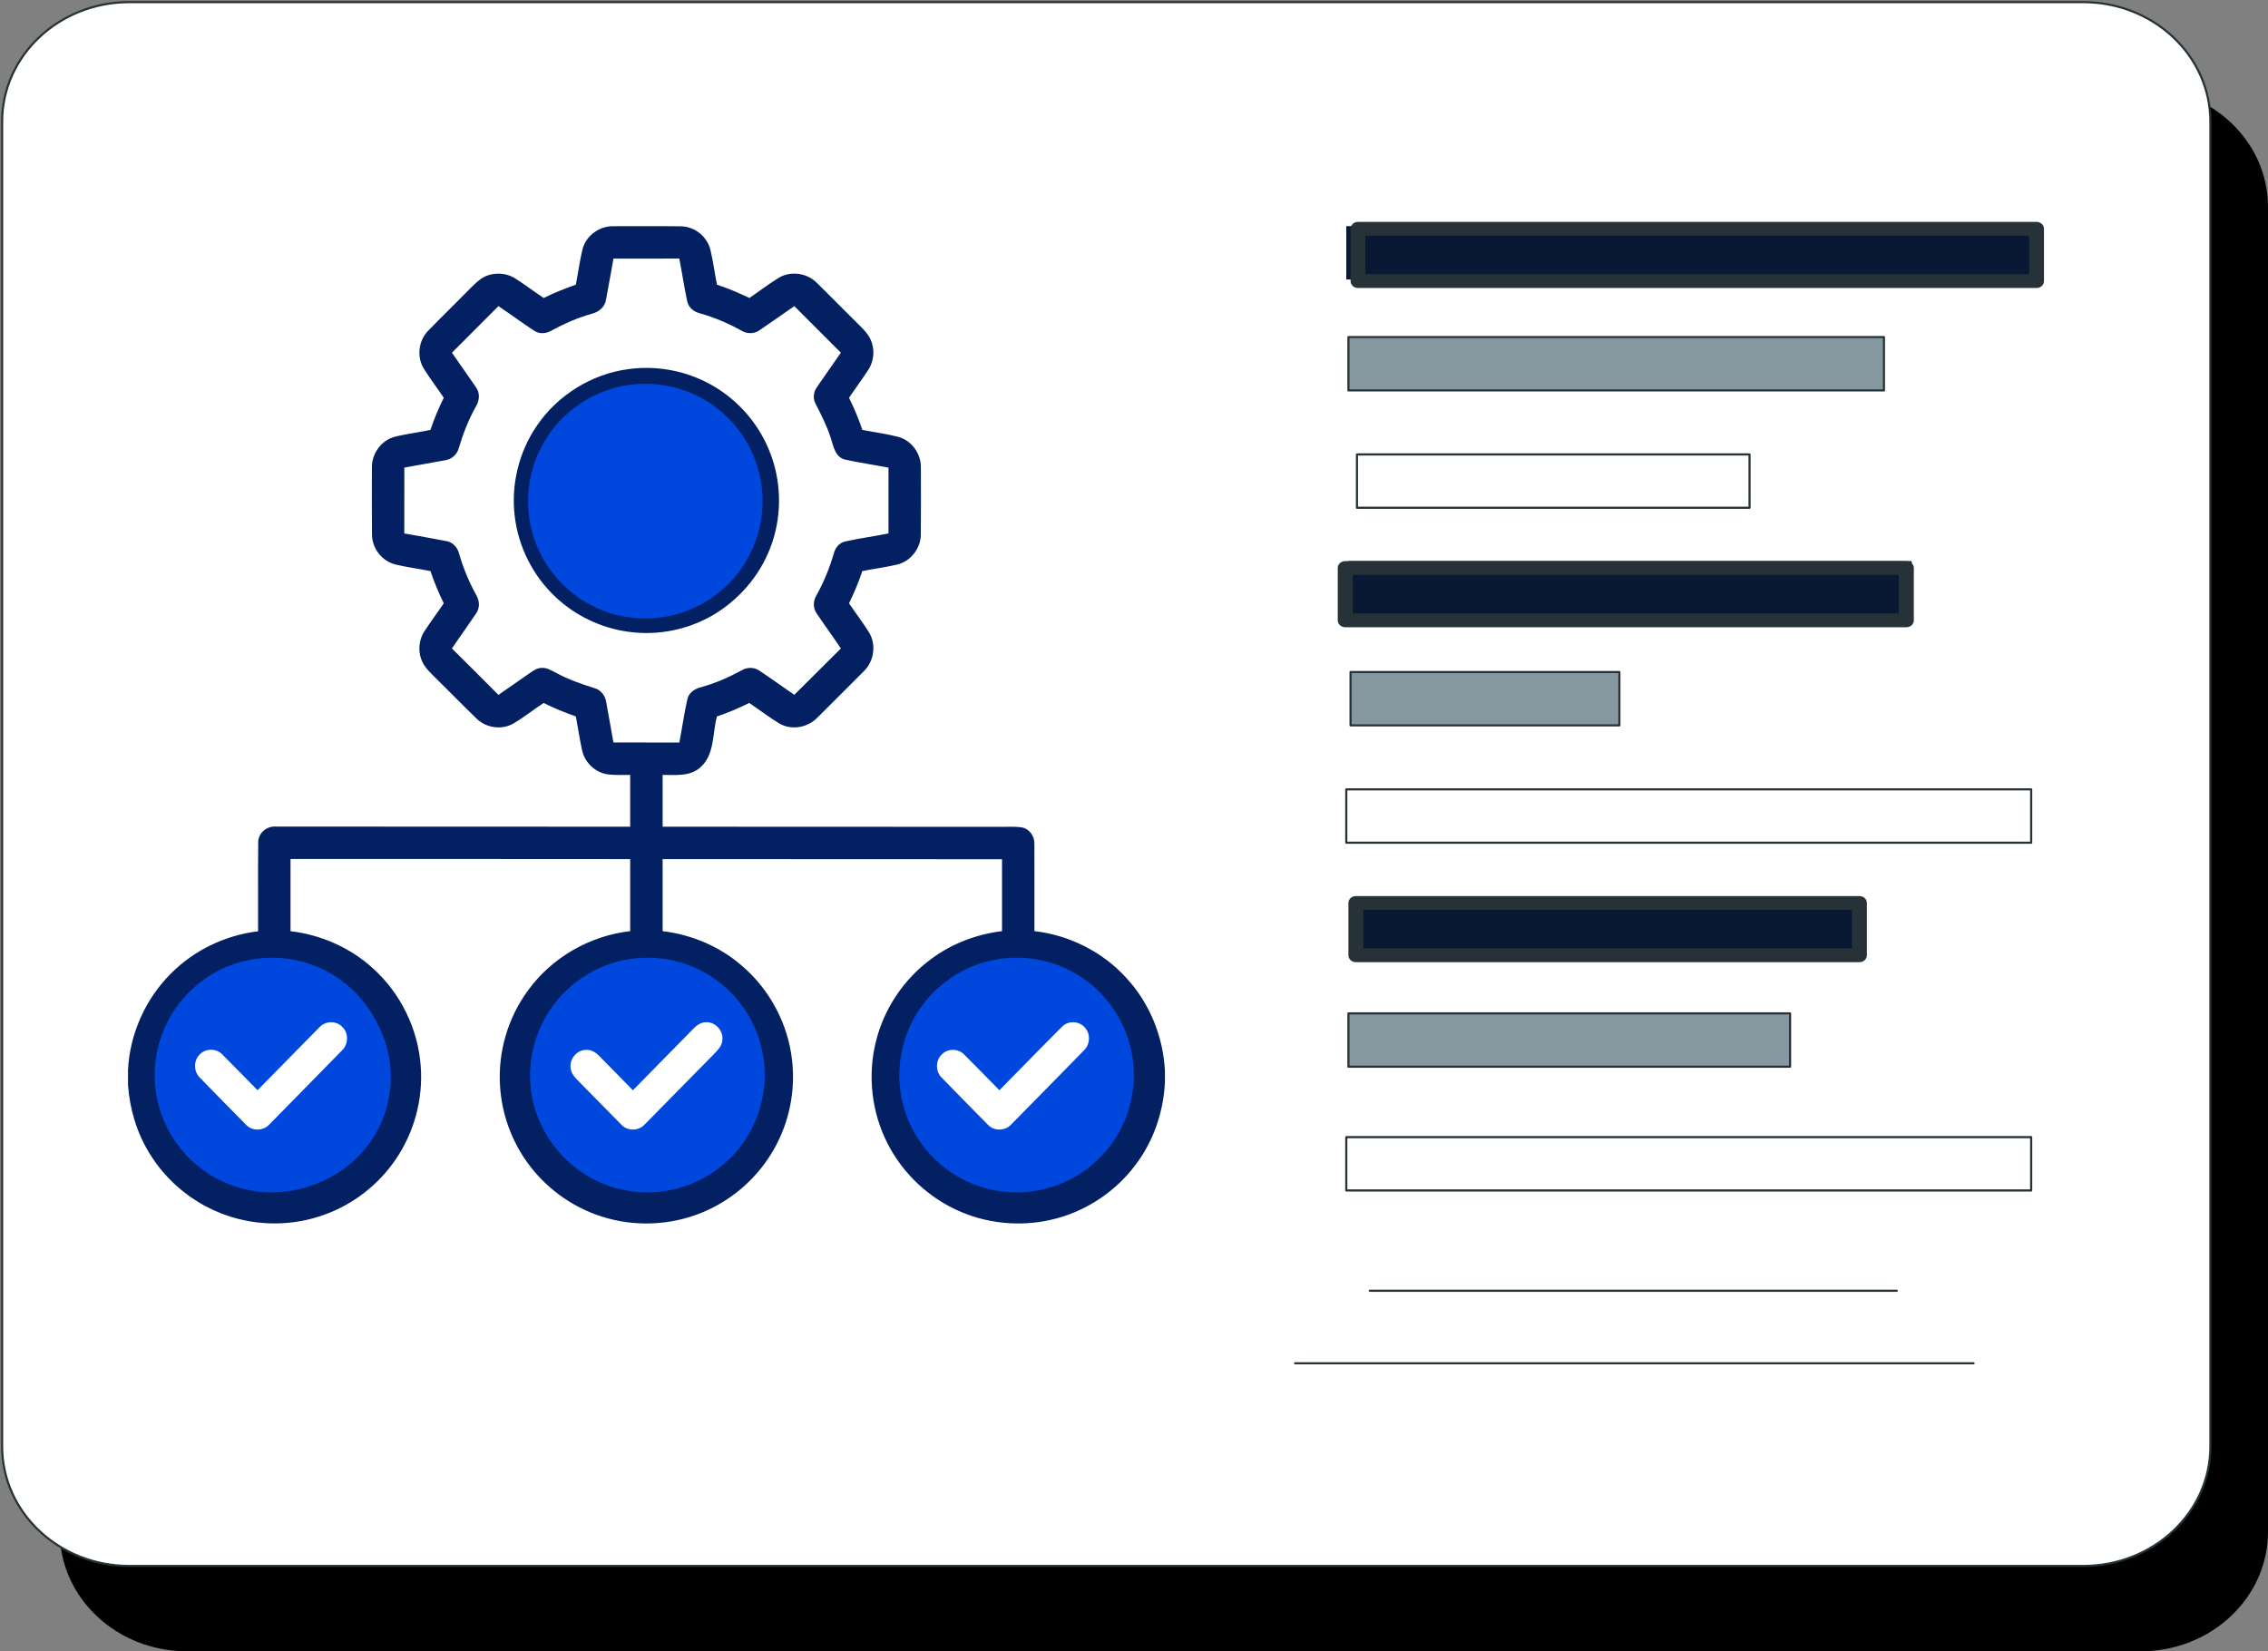 <?xml version="1.0" encoding="UTF-8"?>
<svg width="1063px" height="774px" viewBox="0 0 1063 774" version="1.1" xmlns="http://www.w3.org/2000/svg" xmlns:xlink="http://www.w3.org/1999/xlink">
    <rect x="0" y="0" width="1063" height="774" fill="#808080" stroke="none"/>
    <title>Group 7</title>
    <g id="Page-1" stroke="none" stroke-width="1" fill="none" fill-rule="evenodd">
        <g id="Group-7" transform="translate(1, 1)">
            <path d="M86.603,40 L1002.397,40 C1035.315,40 1062,65.075 1062,96.007 L1062,716.993 C1062,747.925 1035.315,773 1002.397,773 L86.603,773 C53.685,773 27,747.925 27,716.993 L27,96.007 C27,65.075 53.685,40 86.603,40" id="Fill-5" fill="#000000"></path>
            <path d="M975.397,0 C1008.315,0 1035,25.075 1035,56.007 L1035,676.993 C1035,707.925 1008.315,733 975.397,733 L59.603,733 C26.685,733 0,707.925 0,676.993 L0,56.007 C0,25.075 26.685,0 59.603,0 L975.397,0 Z" id="Fill-7" fill="#FFFFFF"></path>
            <path d="M59.603,0 L975.397,0 C1008.315,0 1035,25.075 1035,56.007 L1035,676.993 C1035,707.925 1008.315,733 975.397,733 L59.603,733 C26.685,733 0,707.925 0,676.993 L0,56.007 C0,25.075 26.685,0 59.603,0 Z" id="Stroke-9" stroke="#263238" stroke-linecap="round" stroke-linejoin="round"></path>
            <polygon id="Fill-29" fill="#091933" points="630 130 951 130 951 105 630 105"></polygon>
            <path d="M638.952,127.528 L950.048,127.528 L950.048,109.472 L638.952,109.472 L638.952,127.528 Z M953.524,134 L635.476,134 C633.55,134 632,132.55 632,130.764 L632,106.236 C632,104.45 633.55,103 635.476,103 L953.524,103 C955.443,103 957,104.45 957,106.236 L957,130.764 C957,132.55 955.443,134 953.524,134 L953.524,134 Z" id="Fill-31" fill="#263238"></path>
            <polygon id="Fill-32" fill="#8598A0" points="631 182 882 182 882 157 631 157"></polygon>
            <polygon id="Stroke-33" stroke="#263238" stroke-linecap="round" stroke-linejoin="round" points="631 182 882 182 882 157 631 157"></polygon>
            <polygon id="Fill-34" fill="#FFFFFF" points="635 237 819 237 819 212 635 212"></polygon>
            <polygon id="Stroke-35" stroke="#263238" stroke-linecap="round" stroke-linejoin="round" points="635 237 819 237 819 212 635 212"></polygon>
            <polygon id="Fill-36" fill="#091933" points="631 287 895 287 895 262 631 262"></polygon>
            <path d="M633.013,286.528 L888.987,286.528 L888.987,268.472 L633.013,268.472 L633.013,286.528 Z M892.494,293 L629.506,293 C627.564,293 626,291.557 626,289.764 L626,265.236 C626,263.45 627.564,262 629.506,262 L892.494,262 C894.429,262 896,263.45 896,265.236 L896,289.764 C896,291.557 894.429,293 892.494,293 L892.494,293 Z" id="Fill-37" fill="#263238"></path>
            <polygon id="Fill-38" fill="#8598A0" points="632 339 758 339 758 314 632 314"></polygon>
            <polygon id="Stroke-39" stroke="#263238" stroke-linecap="round" stroke-linejoin="round" points="632 339 758 339 758 314 632 314"></polygon>
            <polygon id="Fill-40" fill="#FFFFFF" points="630 394 951 394 951 369 630 369"></polygon>
            <polygon id="Stroke-41" stroke="#263238" stroke-linecap="round" stroke-linejoin="round" points="630 394 951 394 951 369 630 369"></polygon>
            <polygon id="Fill-42" fill="#091933" points="635 446 870 446 870 421 635 421"></polygon>
            <path d="M638.005,443.528 L866.995,443.528 L866.995,425.472 L638.005,425.472 L638.005,443.528 Z M870.498,450 L634.502,450 C632.562,450 631,448.55 631,446.764 L631,422.236 C631,420.45 632.562,419 634.502,419 L870.498,419 C872.438,419 874,420.45 874,422.236 L874,446.764 C874,448.55 872.438,450 870.498,450 L870.498,450 Z" id="Fill-43" fill="#263238"></path>
            <polygon id="Fill-44" fill="#8598A0" points="631 499 838 499 838 474 631 474"></polygon>
            <polygon id="Stroke-45" stroke="#263238" stroke-linecap="round" stroke-linejoin="round" points="631 499 838 499 838 474 631 474"></polygon>
            <polygon id="Fill-46" fill="#FFFFFF" points="630 557 951 557 951 532 630 532"></polygon>
            <polygon id="Stroke-47" stroke="#263238" stroke-linecap="round" stroke-linejoin="round" points="630 557 951 557 951 532 630 532"></polygon>
            <line x1="641" y1="604" x2="888" y2="604" id="Stroke-50" stroke="#263238" stroke-linecap="round" stroke-linejoin="round"></line>
            <line x1="606" y1="638" x2="924" y2="638" id="Stroke-51" stroke="#263238" stroke-linecap="round" stroke-linejoin="round"></line>
            <g id="Group-6" transform="translate(59, 105)">
                <path d="M212.995,10.963 C214.571,4.416 221.13,-0.253 227.812,0.032 C238.263,0.042 248.724,-0.072 259.184,0.08 C265.629,0.155 271.571,4.976 273.005,11.247 C274.286,16.589 274.951,22.055 276.042,27.434 C281.235,29.152 286.275,31.287 291.201,33.668 C295.824,30.575 300.219,27.14 304.965,24.227 C310.594,20.821 318.349,21.95 322.915,26.647 C329.331,32.909 335.558,39.361 341.966,45.633 C344.187,47.863 346.569,50.064 347.946,52.948 C350.11,57.465 349.759,63.082 347.006,67.276 C344.13,71.773 340.902,76.034 337.931,80.465 C340.361,85.332 342.44,90.361 344.196,95.513 C349.806,96.604 355.501,97.344 361.045,98.768 C367.338,100.485 371.781,106.785 371.61,113.256 C371.638,123.684 371.705,134.121 371.572,144.549 C371.572,151.058 366.788,157.168 360.437,158.639 C355.074,159.91 349.588,160.593 344.177,161.675 C342.431,166.837 340.342,171.884 337.931,176.771 C340.969,181.306 344.32,185.624 347.205,190.254 C350.803,195.937 349.73,203.879 344.937,208.557 C337.713,215.844 330.423,223.083 323.152,230.314 C318.672,235.039 311.021,236.462 305.326,233.141 C300.418,230.209 295.909,226.661 291.154,223.501 C286.265,225.939 281.225,228.055 276.042,229.801 C273.84,237.705 275.036,247.535 268.439,253.512 C263.627,258.057 256.631,257.222 250.565,257.213 C250.556,265.306 250.556,273.409 250.565,281.503 C303.086,281.465 355.606,281.579 408.126,281.569 C411.781,281.636 415.473,281.275 419.099,281.854 C422.611,282.575 424.984,286.124 424.813,289.625 C424.88,303.231 424.804,316.837 424.832,330.444 C441.197,332.313 456.793,340.141 467.879,352.343 C478.862,364.194 485.241,380.001 486,396.112 L486,401.236 C485.345,415.174 480.637,428.951 472.151,440.081 C463.105,452.15 449.977,461.098 435.407,465.045 C420.656,469.096 404.557,468.062 390.48,462.075 C375.72,455.87 363.304,444.332 356.042,430.08 C348.487,415.44 346.541,398.038 350.565,382.079 C354.353,366.718 363.712,352.846 376.451,343.481 C386.114,336.288 397.713,331.895 409.645,330.444 C409.645,319.219 409.645,307.985 409.645,296.751 C356.612,296.779 303.589,296.637 250.565,296.694 C250.556,307.947 250.556,319.2 250.565,330.453 C264.376,332.095 277.713,337.797 288.154,347.039 C300.997,358.178 309.445,374.232 311.258,391.14 C312.881,405.477 309.853,420.298 302.658,432.813 C295.568,445.281 284.462,455.424 271.382,461.335 C256.991,467.929 240.295,469.248 225.022,465.111 C210.233,461.164 196.906,452.046 187.793,439.759 C179.782,429.046 175.045,415.933 174.343,402.574 C173.413,386.937 178.092,371.035 187.366,358.396 C198.51,342.873 216.393,332.588 235.368,330.453 C235.368,319.191 235.378,307.937 235.368,296.684 C182.297,296.703 129.236,296.57 76.165,296.627 C76.156,307.909 76.165,319.181 76.165,330.463 C90.375,332.142 104.082,338.129 114.685,347.788 C127.803,359.516 136.052,376.462 137.21,394.015 C138.311,409.178 134.144,424.644 125.61,437.216 C117.551,449.209 105.601,458.517 91.989,463.384 C77.39,468.688 60.978,468.812 46.312,463.707 C31.267,458.574 18.149,448.023 9.948,434.407 C4.063,424.824 0.797,413.761 0,402.574 L0,395.372 C0.883,378.625 8.106,362.315 19.981,350.464 C30.859,339.41 45.572,332.351 60.959,330.52 C61.035,316.629 60.864,302.728 61.025,288.837 C60.959,284.53 65.031,281.104 69.227,281.446 C124.604,281.389 179.981,281.531 235.359,281.503 C235.368,273.409 235.368,265.306 235.359,257.213 C231.932,257.213 228.496,257.393 225.088,256.995 C219.232,256.283 214.153,251.596 212.872,245.855 C211.657,240.551 210.945,235.143 209.882,229.801 C204.727,228.008 199.668,225.939 194.789,223.501 C190.015,226.651 185.525,230.228 180.608,233.141 C175.15,236.291 167.803,235.209 163.342,230.816 C156.915,224.602 150.698,218.178 144.319,211.925 C142.098,209.695 139.687,207.542 138.197,204.714 C135.748,200.046 136.089,194.078 139.042,189.704 C141.899,185.31 145.069,181.126 147.993,176.78 C145.591,171.894 143.484,166.846 141.756,161.675 C136.308,160.574 130.783,159.91 125.382,158.601 C119.127,157.121 114.409,151.086 114.352,144.672 C114.219,134.216 114.305,123.75 114.314,113.285 C114.134,106.795 118.586,100.475 124.889,98.768 C130.432,97.335 136.146,96.718 141.737,95.504 C143.484,90.351 145.572,85.323 147.993,80.455 C144.927,75.844 141.519,71.451 138.614,66.744 C135.216,61.241 136.156,53.594 140.693,49.011 C147.072,42.426 153.679,36.059 160.095,29.503 C162.174,27.444 164.224,25.243 166.844,23.857 C171.429,21.485 177.267,21.76 181.595,24.597 C186.104,27.463 190.366,30.698 194.808,33.678 C199.687,31.258 204.746,29.247 209.882,27.444 C210.973,21.969 211.676,16.399 212.995,10.963 M224.025,34.532 C223.522,37.938 220.57,40.32 217.362,41.069 C210.821,42.91 204.576,45.614 198.634,48.887 C196.156,50.349 192.919,50.747 190.442,49.058 C184.746,45.339 179.26,41.287 173.622,37.483 C166.37,44.779 159.07,52.028 151.818,59.325 C155.558,64.723 159.374,70.065 163.066,75.502 C165.069,78.149 164.775,81.793 163.066,84.507 C159.621,90.674 157.039,97.278 155.026,104.034 C154.277,107.013 151.704,109.281 148.676,109.717 C142.288,110.922 135.89,112.023 129.502,113.171 C129.483,123.466 129.492,133.751 129.492,144.036 C136.023,145.194 142.554,146.342 149.065,147.594 C152.207,148.031 154.523,150.659 155.216,153.657 C157.172,160.385 159.877,166.884 163.256,173.014 C164.813,175.594 164.974,179.001 163.161,181.506 C159.469,187.047 155.529,192.427 151.828,197.958 C159.118,205.188 166.398,212.428 173.631,219.706 C178.33,216.375 183.123,213.178 187.812,209.828 C189.587,208.633 191.391,207.19 193.622,207.067 C196.279,206.782 198.577,208.367 200.845,209.487 C206.474,212.532 212.54,214.639 218.634,216.546 C221.576,217.333 223.664,220.019 224.101,222.989 C225.288,229.317 226.37,235.674 227.518,242.022 C237.817,242.051 248.107,242.032 258.406,242.032 C259.735,235.209 260.674,228.311 262.203,221.537 C262.953,218.463 265.914,216.736 268.79,216.034 C275.378,214.212 281.652,211.441 287.651,208.177 C290.167,206.678 293.46,206.64 295.9,208.339 C301.434,212.001 306.806,215.939 312.293,219.677 C319.564,212.447 326.816,205.188 334.106,197.958 C330.414,192.417 326.465,187.047 322.772,181.515 C320.921,178.982 321.111,175.547 322.715,172.957 C326.142,166.789 328.828,160.233 330.784,153.458 C331.458,150.811 333.385,148.363 336.156,147.784 C342.867,146.304 349.702,145.403 356.441,144.027 C356.451,133.76 356.432,123.485 356.441,113.209 C349.654,111.871 342.782,110.922 336.033,109.404 C331.6,108.332 330.651,103.398 329.502,99.678 C327.708,93.947 324.994,88.568 322.25,83.235 C320.921,80.778 321.263,77.694 322.886,75.464 C326.569,70.037 330.404,64.723 334.116,59.315 C326.854,52.028 319.573,44.76 312.302,37.492 C306.882,41.192 301.557,45.026 296.118,48.698 C293.574,50.595 290.062,50.586 287.395,48.925 C281.254,45.5 274.742,42.749 267.964,40.841 C265.25,40.168 262.744,38.175 262.127,35.357 C260.674,28.677 259.706,21.903 258.387,15.194 C248.107,15.204 237.817,15.194 227.537,15.204 C226.322,21.637 225.288,28.108 224.025,34.532 M58.339,346.327 C43.882,349.126 30.812,358.225 23.142,370.788 C14.808,384.11 12.89,401.208 18.026,416.057 C22.278,428.648 31.419,439.493 43.123,445.803 C54.751,452.169 68.78,453.972 81.642,450.718 C95.558,447.311 107.898,438.041 115.017,425.611 C122.24,413.248 124.167,397.925 120.181,384.157 C116.602,371.414 108.078,360.152 96.773,353.254 C85.449,346.194 71.419,343.708 58.339,346.327 M232.9,346.27 C218.187,349.012 204.898,358.311 197.191,371.13 C189.037,384.413 187.186,401.359 192.312,416.085 C196.507,428.543 205.534,439.275 217.058,445.603 C228.809,452.15 243.066,454.001 256.09,450.642 C269.559,447.292 281.529,438.449 288.676,426.57 C295.786,414.975 298.188,400.61 295.217,387.336 C292.189,373.236 283.142,360.56 270.793,353.102 C259.583,346.223 245.8,343.756 232.9,346.27 M406.636,346.375 C390.85,349.477 376.821,360.161 369.578,374.498 C362.915,387.393 361.861,403.039 366.788,416.692 C371.486,430.118 381.823,441.428 394.761,447.349 C406.826,452.985 421.016,453.83 433.67,449.693 C447.253,445.376 458.871,435.365 465.155,422.575 C471.088,410.686 472.369,396.568 468.591,383.825 C464.956,371.205 456.47,360.066 445.25,353.225 C433.859,346.156 419.764,343.68 406.636,346.375 M234.694,66.991 C246.987,65.321 259.754,67.466 270.831,73.035 C284.177,79.658 294.922,91.291 300.513,105.096 C306.152,118.778 306.645,134.491 301.861,148.496 C297.343,161.96 287.936,173.64 275.957,181.23 C263.75,188.963 248.743,192.161 234.438,190.112 C221.775,188.404 209.701,182.616 200.409,173.858 C189.844,163.99 182.924,150.318 181.253,135.962 C179.45,121.321 183.133,106.093 191.4,93.881 C201.139,79.298 217.305,69.249 234.694,66.991 M236.479,82.068 C224.699,83.672 213.66,89.962 206.256,99.261 C198.263,109.205 194.58,122.498 196.431,135.127 C198.092,147.367 204.86,158.791 214.77,166.154 C224.87,173.801 238.159,177.056 250.651,174.911 C262.089,173.071 272.72,166.77 279.868,157.652 C287.376,148.183 291.011,135.734 289.664,123.712 C288.335,110.144 280.665,97.392 269.36,89.782 C259.858,83.245 247.898,80.484 236.479,82.068 M91.476,376.329 C94.257,373.198 99.583,373.037 102.44,376.139 C105.477,379.024 105.259,384.271 102.174,387.041 C90.793,398.475 79.383,409.889 67.964,421.285 C65.173,424.369 59.915,424.615 56.972,421.607 C49.635,414.387 42.392,407.062 35.131,399.756 C32.122,397.033 31.894,391.918 34.789,389.034 C37.589,385.874 42.962,385.903 45.79,389.025 C51.343,394.452 56.773,400.003 62.288,405.468 C72.036,395.771 81.718,386.007 91.476,376.329 M264.927,377.107 C266.655,375.314 268.847,373.672 271.477,373.843 C275.644,373.767 279.27,377.677 278.928,381.823 C278.899,384.546 276.954,386.605 275.15,388.398 C264.044,399.395 253.081,410.544 241.965,421.532 C239.061,424.549 233.812,424.444 230.992,421.38 C224.281,414.766 217.703,408.02 210.992,401.416 C209.208,399.632 207.195,397.668 207.063,394.983 C206.512,390.723 210.242,386.596 214.533,386.69 C216.982,386.558 219.127,387.971 220.76,389.66 C226.018,394.936 231.287,400.202 236.555,405.468 C246.019,396.027 255.492,386.577 264.927,377.107 M440.381,376.016 C443.304,372.942 448.734,373.208 451.382,376.49 C454.097,379.489 453.651,384.451 450.661,387.098 C439.241,398.551 427.822,410.003 416.356,421.408 C413.527,424.444 408.287,424.539 405.411,421.513 C398.083,414.263 390.803,406.957 383.551,399.623 C380.485,396.748 380.57,391.378 383.779,388.654 C386.636,385.903 391.591,386.093 394.286,388.987 C399.858,394.414 405.297,399.984 410.822,405.468 C420.703,395.676 430.452,385.751 440.381,376.016" id="Fill-1" fill="#022062"></path>
                <path d="M59.655,346.897 C72.659,344.301 86.606,346.765 97.864,353.761 C109.103,360.598 117.578,371.76 121.135,384.389 C125.099,398.034 123.183,413.221 116.002,425.474 C108.924,437.793 96.656,446.981 82.822,450.356 C70.036,453.582 56.088,451.795 44.528,445.485 C32.893,439.232 23.805,428.483 19.578,416.005 C14.473,401.288 16.379,384.342 24.664,371.139 C32.289,358.689 45.283,349.671 59.655,346.897 L416.871,566" id="Path" fill="#0047DE"></path>
                <path d="M56.586,343.983 C70.071,341.212 84.55,343.758 96.251,351.027 C107.776,358.062 116.493,369.516 120.227,382.493 C124.108,395.596 122.792,410.115 116.698,422.34 C110.243,435.492 98.308,445.786 84.355,450.225 C71.358,454.479 56.781,453.611 44.388,447.815 C31.098,441.727 20.48,430.097 15.654,416.291 C10.593,402.251 11.676,386.162 18.52,372.902 C25.96,358.159 40.371,347.173 56.586,343.983" id="Path-Copy-2" fill="#0047DE"></path>
                <path d="M89.634,375.598 C79.963,385.368 70.367,395.223 60.706,405.012 C55.24,399.495 49.859,393.892 44.356,388.413 C41.552,385.262 36.228,385.233 33.452,388.423 C30.583,391.335 30.809,396.497 33.791,399.246 C40.988,406.621 48.166,414.015 55.438,421.304 C58.354,424.34 63.566,424.091 66.331,420.978 C77.649,409.475 88.956,397.953 100.236,386.412 C103.293,383.615 103.51,378.318 100.499,375.407 C97.668,372.275 92.39,372.437 89.634,375.598" id="Path" fill="#FFFFFF"></path>
                <path d="M231.061,346.831 C243.687,344.367 257.177,346.784 268.15,353.524 C280.238,360.832 289.092,373.252 292.056,387.067 C294.964,400.073 292.613,414.148 285.654,425.509 C278.658,437.149 266.942,445.813 253.758,449.095 C241.011,452.386 227.056,450.573 215.554,444.158 C204.275,437.957 195.439,427.443 191.333,415.236 C186.316,400.808 188.127,384.204 196.108,371.188 C203.652,358.628 216.66,349.517 231.061,346.831" id="Path" fill="#0047DE"></path>
                <path d="M405.586,343.983 C419.071,341.212 433.55,343.758 445.251,351.027 C456.776,358.062 465.493,369.516 469.227,382.493 C473.108,395.596 471.792,410.115 465.698,422.34 C459.243,435.492 447.308,445.786 433.355,450.225 C420.358,454.479 405.781,453.611 393.388,447.815 C380.098,441.727 369.48,430.097 364.654,416.291 C359.593,402.251 360.676,386.162 367.52,372.902 C374.96,358.159 389.371,347.173 405.586,343.983" id="Path" fill="#0047DE"></path>
                <path d="M232.586,343.983 C246.071,341.212 260.55,343.758 272.251,351.027 C283.776,358.062 292.493,369.516 296.227,382.493 C300.108,395.596 298.792,410.115 292.698,422.34 C286.243,435.492 274.308,445.786 260.355,450.225 C247.358,454.479 232.781,453.611 220.388,447.815 C207.098,441.727 196.48,430.097 191.654,416.291 C186.593,402.251 187.676,386.162 194.52,372.902 C201.96,358.159 216.371,347.173 232.586,343.983" id="Path-Copy" fill="#0047DE"></path>
                <path d="M231.586,74.983 C245.071,72.212 259.55,74.758 271.251,82.027 C282.776,89.062 291.493,100.516 295.227,113.493 C299.108,126.596 297.792,141.115 291.698,153.34 C285.243,166.492 273.308,176.786 259.355,181.225 C246.358,185.479 231.781,184.611 219.388,178.815 C206.098,172.727 195.48,161.097 190.654,147.291 C185.593,133.251 186.676,117.162 193.52,103.902 C200.96,89.159 215.371,78.173 231.586,74.983" id="Path-Copy-3" fill="#0047DE"></path>
                <path d="M264.729,376.444 C255.388,385.99 246.009,395.517 236.64,405.034 C231.424,399.725 226.208,394.417 221.002,389.098 C219.386,387.396 217.262,385.971 214.837,386.104 C210.59,386.009 206.896,390.17 207.442,394.464 C207.573,397.171 209.565,399.151 211.332,400.95 C217.976,407.607 224.489,414.408 231.133,421.075 C233.924,424.165 239.12,424.27 241.996,421.228 C253.001,410.152 263.855,398.912 274.85,387.826 C276.635,386.018 278.562,383.943 278.59,381.197 C278.928,377.017 275.338,373.077 271.213,373.153 C268.61,372.981 266.439,374.636 264.729,376.444" id="Path" fill="#FFFFFF"></path>
                <path d="M437.701,375.314 C427.862,385.135 418.201,395.147 408.409,405.025 C402.934,399.492 397.544,393.874 392.023,388.399 C389.351,385.479 384.441,385.288 381.61,388.064 C378.43,390.811 378.346,396.228 381.384,399.129 C388.571,406.527 395.785,413.898 403.047,421.21 C405.897,424.264 411.09,424.168 413.893,421.105 C425.256,409.6 436.572,398.047 447.888,386.494 C450.851,383.824 451.294,378.818 448.603,375.793 C445.979,372.481 440.598,372.213 437.701,375.314" id="Path" fill="#FFFFFF"></path>
            </g>
        </g>
    </g>
</svg>